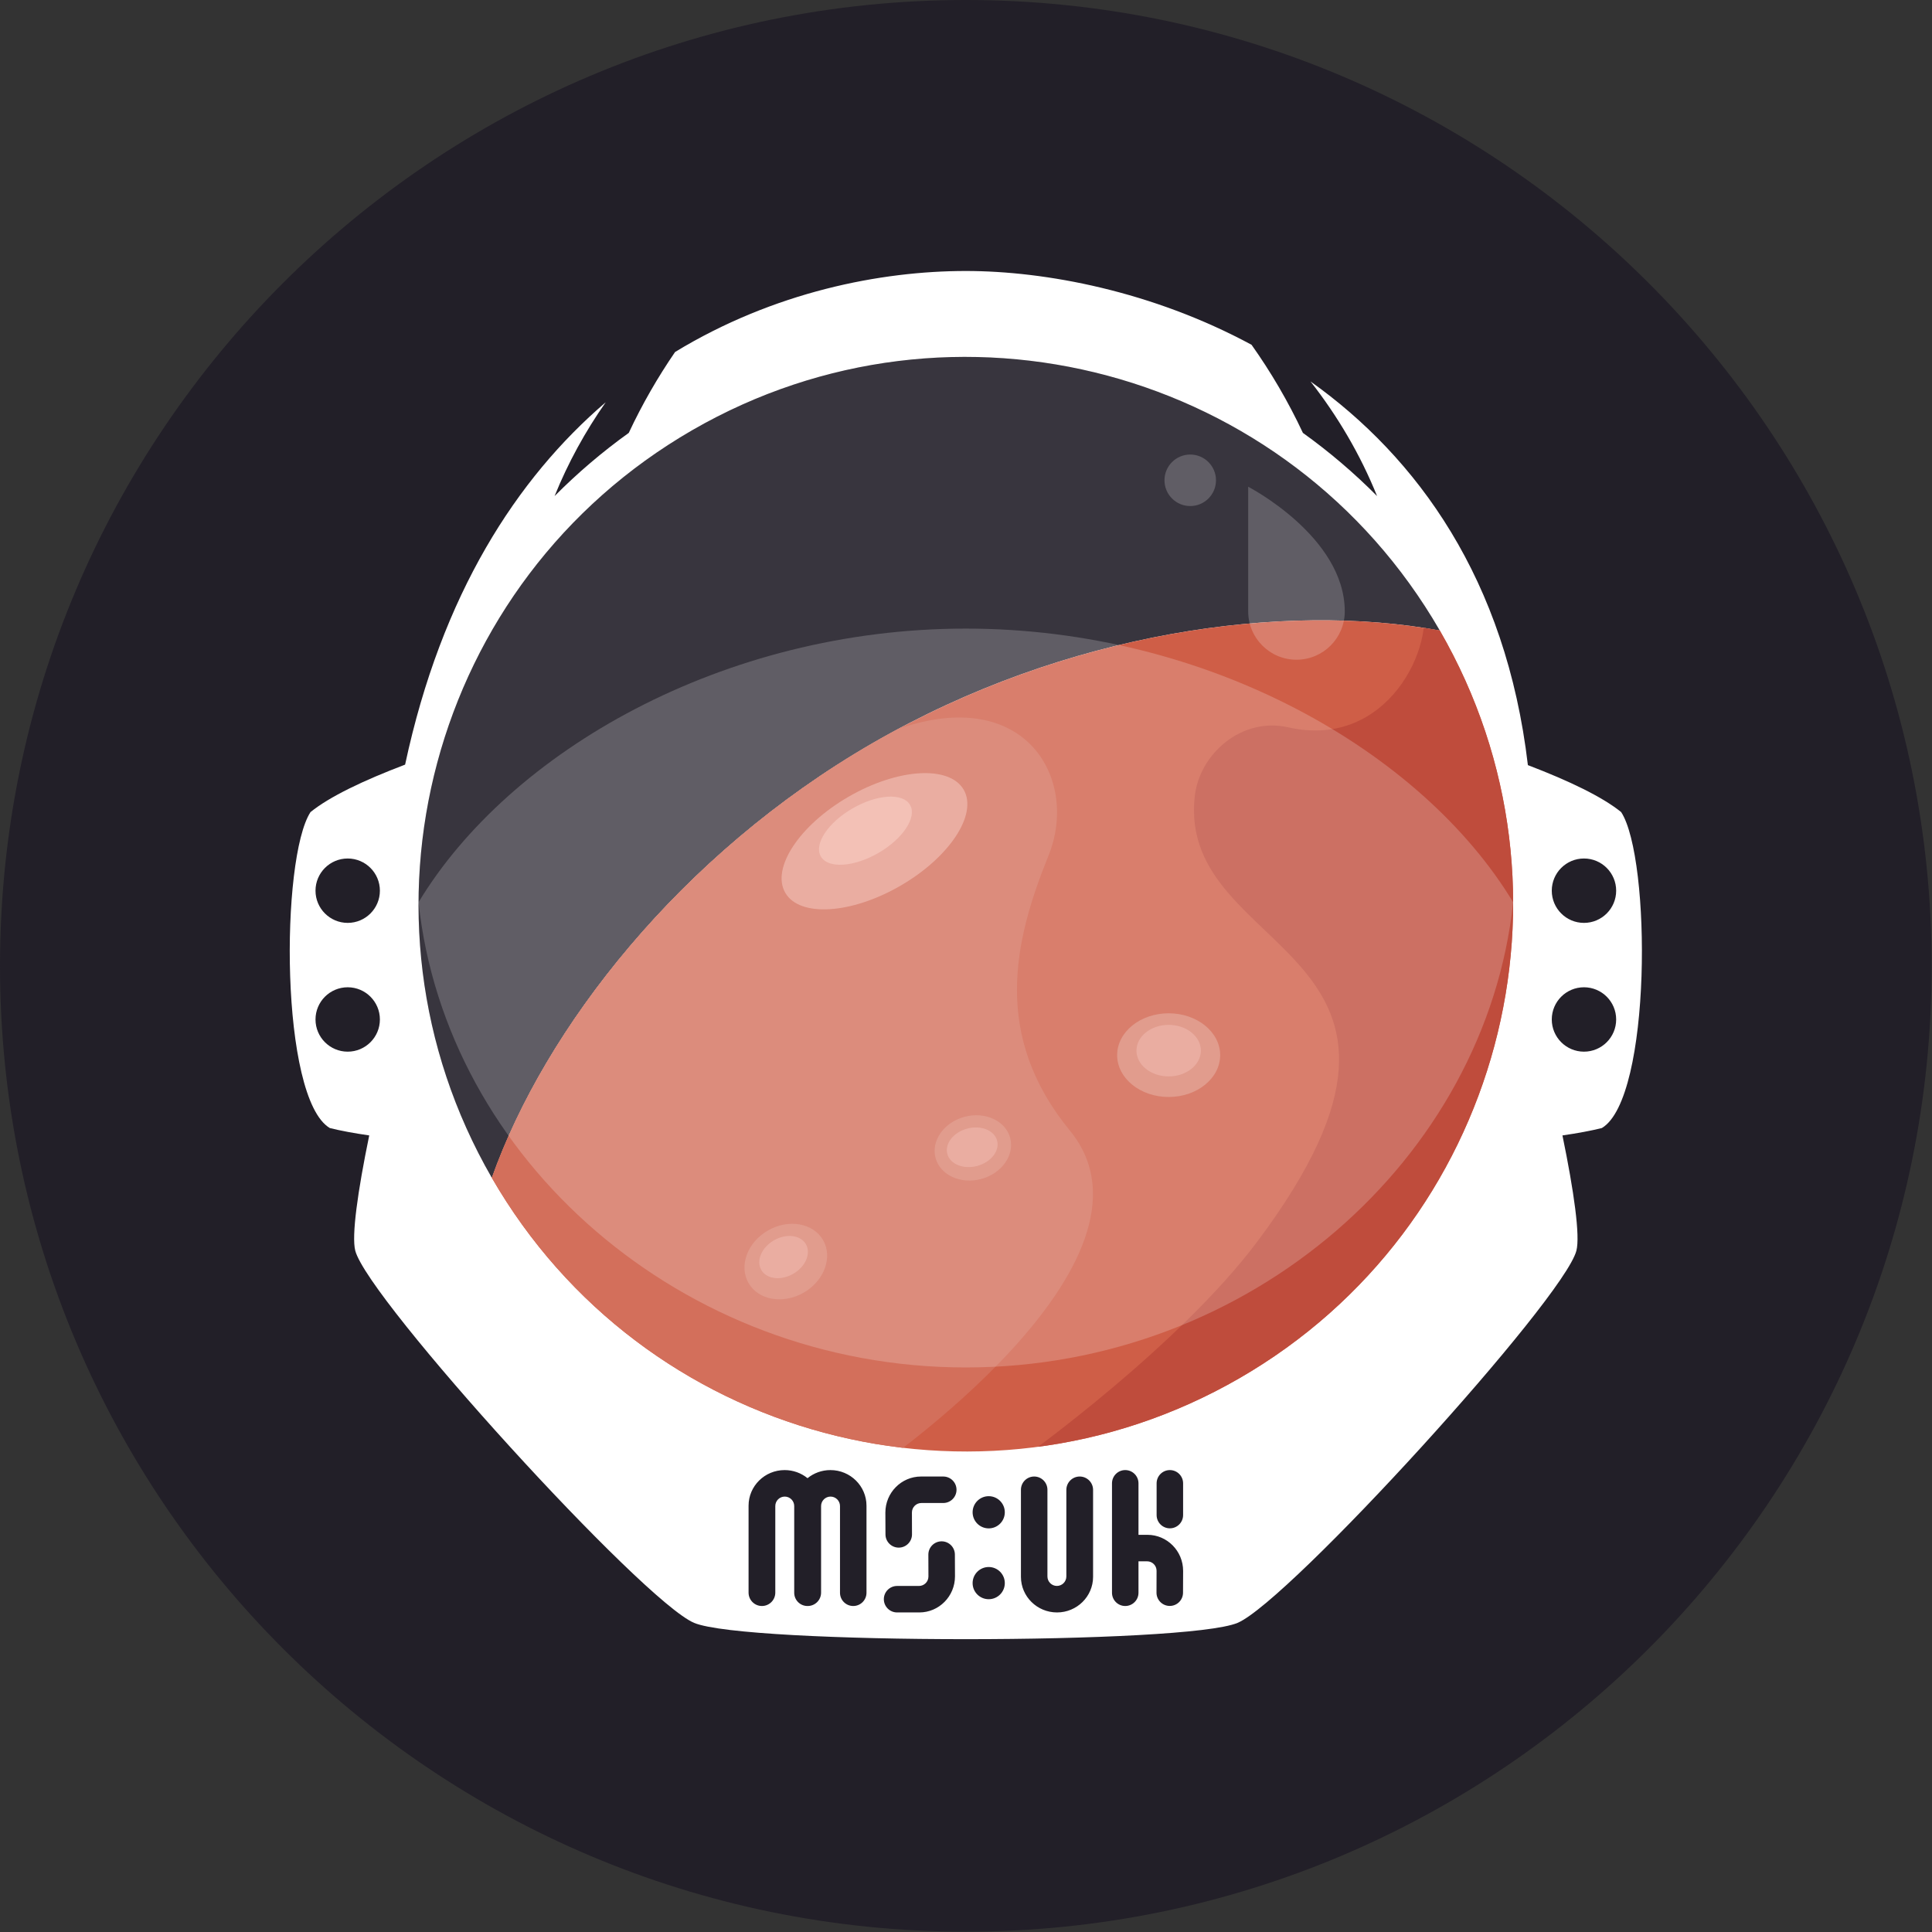 <?xml version="1.0" encoding="UTF-8" standalone="no"?>
<!DOCTYPE svg PUBLIC "-//W3C//DTD SVG 1.1//EN" "http://www.w3.org/Graphics/SVG/1.1/DTD/svg11.dtd">
<svg width="100%" height="100%" viewBox="0 0 4000 4000" version="1.1" xmlns="http://www.w3.org/2000/svg" xmlns:xlink="http://www.w3.org/1999/xlink" xml:space="preserve" xmlns:serif="http://www.serif.com/" style="fill-rule:evenodd;clip-rule:evenodd;stroke-linejoin:round;stroke-miterlimit:1.414;">
    <rect x="0" y="0" width="4000" height="4000" fill="#333333" stroke="none"/>
    <g transform="matrix(1.333,0,0,1.333,0,0)">
        <g transform="matrix(4.167,0,0,4.167,0,0)">
            <path d="M360,0C558.689,0 720,161.311 720,360C720,558.689 558.689,720 360,720C161.311,720 0,558.689 0,360C0,161.311 161.311,0 360,0Z" style="fill:rgb(34,31,40);"/>
            <g transform="matrix(0.24,0,0,0.24,0,0)">
                <path d="M763.879,1829.28C846.075,1597.65 1055.42,1327.25 1355.5,1154C1655.58,980.746 1994.42,934.646 2236.12,979.279C2001.56,573.004 1481.28,433.592 1075,668.158C668.725,902.721 529.313,1423 763.879,1829.28Z" style="fill:rgb(56,53,62);"/>
            </g>
            <path d="M251.633,131.193C288.537,108.753 328.349,101.007 360,101.007C389.756,101.007 429.502,108.547 466.498,128.516C473.665,138.615 480.146,149.63 485.635,161.35C495.503,168.423 504.751,176.306 513.283,184.902C507.061,169.457 498.562,155.057 488.47,142.175C528.276,170.526 561.34,215.873 569.495,285.187C584.953,291.093 597.256,297.021 604.263,302.692C615.459,319.876 615.688,409.392 597.063,420.461C592.967,421.481 588.039,422.395 582.376,423.211C586.685,444.101 589.008,460.688 587.578,466.176C582.836,484.376 480.483,596.802 461.282,604.901C442.081,613.001 277.919,613.001 258.717,604.901C239.517,596.802 137.164,484.376 132.422,466.176C130.992,460.688 133.315,444.101 137.624,423.211C131.961,422.395 127.033,421.481 122.937,420.461C104.312,409.392 104.541,319.876 115.737,302.692C122.818,296.961 135.309,290.968 150.998,285C164.626,221.317 192.699,178.272 225.772,149.939C218.187,160.755 211.717,172.491 206.717,184.902C215.249,176.306 224.497,168.423 234.365,161.35C239.373,150.657 245.207,140.551 251.633,131.193ZM300.993,550.969C303.315,549.082 306.287,547.949 309.526,547.949C316.946,547.949 322.97,553.898 322.97,561.225L322.97,593.675C322.97,596.4 320.758,598.612 318.033,598.612C315.308,598.612 313.096,596.4 313.096,593.675L313.096,561.358C313.096,559.412 311.516,557.832 309.57,557.832C307.624,557.832 306.044,559.412 306.044,561.358L306.044,593.631C306.044,596.38 303.812,598.612 301.063,598.612L301.015,598.612L300.968,598.612C298.243,598.612 296.031,596.4 296.031,593.675L296.031,561.358C296.031,559.412 294.451,557.832 292.505,557.832C290.559,557.832 288.979,559.412 288.979,561.358L288.979,593.631C288.979,596.38 286.747,598.612 283.998,598.612C281.249,598.612 279.017,596.38 279.017,593.631L279.017,561.225C279.017,553.898 285.041,547.949 292.461,547.949C295.699,547.949 298.671,549.082 300.993,550.969ZM397.465,587.603L397.465,555.33C397.465,552.581 399.697,550.349 402.446,550.349C405.195,550.349 407.427,552.581 407.427,555.33L407.427,587.736C407.427,595.063 401.403,601.012 393.983,601.012C386.563,601.012 380.539,595.063 380.539,587.736L380.539,555.286C380.539,552.561 382.751,550.349 385.476,550.349C388.2,550.349 390.413,552.561 390.413,555.286L390.413,587.603C390.413,589.549 391.993,591.129 393.939,591.129C395.885,591.129 397.465,589.549 397.465,587.603ZM342.661,601.012C349.999,601.012 355.955,594.988 355.955,587.568C355.955,587.546 355.918,579.444 355.918,579.444C355.918,576.719 353.703,574.507 350.975,574.507C348.246,574.507 346.031,576.719 346.031,579.444C346.031,579.444 346.059,587.577 346.059,587.613C346.059,589.56 344.477,591.14 342.528,591.14L334.381,591.14C331.653,591.14 329.438,593.351 329.438,596.075C329.438,598.8 331.653,601.012 334.381,601.012L342.661,601.012ZM424.352,572.082L424.352,552.885C424.352,550.16 422.14,547.948 419.415,547.948C416.691,547.948 414.479,550.16 414.479,552.885L414.479,593.675C414.479,596.4 416.691,598.612 419.415,598.612C422.14,598.612 424.352,596.4 424.352,593.675L424.352,581.956L427.563,581.956C429.512,581.956 431.093,583.536 431.093,585.482C431.093,585.517 431.066,593.651 431.066,593.651C431.066,596.375 433.281,598.587 436.009,598.587C438.737,598.587 440.952,596.375 440.952,593.651C440.952,593.651 440.989,585.548 440.989,585.526C440.989,578.107 435.033,572.083 427.696,572.082L424.352,572.082ZM368.526,584.08C371.838,584.08 374.526,586.769 374.526,590.08C374.526,593.392 371.838,596.08 368.526,596.08C365.215,596.08 362.526,593.392 362.526,590.08C362.526,586.769 365.215,584.08 368.526,584.08ZM351.583,560.222C354.311,560.222 356.526,558.01 356.526,555.286C356.526,552.561 354.311,550.349 351.583,550.349L343.303,550.349C335.966,550.349 330.009,556.373 330.009,563.793C330.009,563.815 330.047,571.918 330.047,571.918C330.047,574.642 332.261,576.854 334.99,576.854C337.718,576.854 339.933,574.642 339.933,571.918C339.933,571.918 339.905,563.784 339.905,563.749C339.905,561.803 341.487,560.223 343.436,560.222L351.583,560.222ZM431.11,552.891L431.11,564.717C431.11,567.445 433.322,569.66 436.047,569.66C438.772,569.66 440.984,567.445 440.984,564.717L440.984,552.891C440.984,550.163 438.772,547.948 436.047,547.948C433.322,547.948 431.11,550.163 431.11,552.891ZM368.526,557.68C371.838,557.68 374.526,560.369 374.526,563.68C374.526,566.992 371.838,569.68 368.526,569.68C365.215,569.68 362.526,566.992 362.526,563.68C362.526,560.369 365.215,557.68 368.526,557.68ZM183.331,439.027C203.058,383.435 253.301,318.54 325.32,276.959C397.339,235.379 478.662,224.315 536.669,235.027C480.374,137.521 355.506,104.062 258,160.358C160.494,216.653 127.035,341.521 183.331,439.027ZM129.6,367.991C136.223,367.991 141.6,373.368 141.6,379.991C141.6,386.614 136.223,391.991 129.6,391.991C122.977,391.991 117.6,386.614 117.6,379.991C117.6,373.368 122.977,367.991 129.6,367.991ZM590.4,367.991C597.023,367.991 602.4,373.368 602.4,379.991C602.4,386.614 597.023,391.991 590.4,391.991C583.777,391.991 578.4,386.614 578.4,379.991C578.4,373.368 583.777,367.991 590.4,367.991ZM129.6,319.991C136.223,319.991 141.6,325.368 141.6,331.991C141.6,338.614 136.223,343.991 129.6,343.991C122.977,343.991 117.6,338.614 117.6,331.991C117.6,325.368 122.977,319.991 129.6,319.991ZM590.4,319.991C597.023,319.991 602.4,325.368 602.4,331.991C602.4,338.614 597.023,343.991 590.4,343.991C583.777,343.991 578.4,338.614 578.4,331.991C578.4,325.368 583.777,319.991 590.4,319.991Z" style="fill:white;"/>
            <path d="M183.331,439.027C239.626,536.533 364.494,569.991 462,513.696C559.506,457.401 592.965,332.533 536.669,235.027C478.662,224.315 397.339,235.379 325.32,276.959C253.301,318.54 203.058,383.435 183.331,439.027Z" style="fill:rgb(207,94,71);"/>
            <clipPath id="_clip1">
                <path d="M183.331,439.027C239.626,536.533 364.494,569.991 462,513.696C559.506,457.401 592.965,332.533 536.669,235.027C478.662,224.315 397.339,235.379 325.32,276.959C253.301,318.54 203.058,383.435 183.331,439.027Z"/>
            </clipPath>
            <g clip-path="url(#_clip1)">
                <path d="M529.949,223.516C638.767,370.328 516.015,538.318 382.238,542.71C382.238,542.71 439.393,501.844 468.693,462.718C551.38,352.301 438.577,357.468 445.331,296.806C447.097,280.943 462.829,267.185 480.134,271.099C517.508,279.553 535.387,240.126 529.949,223.516Z" style="fill:rgb(191,76,60);"/>
                <path d="M334.776,271.702C382.397,255.06 402.343,290.516 390.798,318.972C377.796,351.017 369.836,386.056 398.798,421.427C438.939,470.45 325.32,547.948 325.32,547.948C255.004,527.769 207.009,491.966 173.358,439.027C173.358,439.027 230.611,308.104 334.776,271.702Z" style="fill:rgb(211,111,91);"/>
                <path d="M286.216,458.656C293.881,454.23 303.098,455.823 306.786,462.211C310.474,468.598 307.245,477.377 299.58,481.803C291.914,486.228 282.697,484.635 279.009,478.248C275.321,471.86 278.55,463.081 286.216,458.656ZM359.509,416.273C367.186,414.216 374.81,417.74 376.524,424.137C378.239,430.534 373.398,437.398 365.721,439.455C358.044,441.512 350.42,437.988 348.706,431.591C346.992,425.194 351.833,418.33 359.509,416.273ZM435.6,377.686C446.197,377.686 454.8,384.676 454.8,393.286C454.8,401.896 446.197,408.886 435.6,408.886C425.003,408.886 416.4,401.896 416.4,393.286C416.4,384.676 425.003,377.686 435.6,377.686Z" style="fill:rgb(217,131,113);"/>
                <path d="M288.471,462.317C293.059,459.668 298.398,460.311 300.385,463.753C302.372,467.194 300.259,472.138 295.671,474.788C291.082,477.437 285.744,476.794 283.757,473.352C281.77,469.911 283.882,464.966 288.471,462.317ZM360.512,420.669C365.63,419.298 370.62,421.301 371.648,425.139C372.677,428.978 369.357,433.207 364.239,434.579C359.121,435.95 354.131,433.947 353.102,430.109C352.074,426.27 355.394,422.041 360.512,420.669ZM435.6,382.006C442.223,382.006 447.6,386.308 447.6,391.606C447.6,396.905 442.223,401.206 435.6,401.206C428.977,401.206 423.6,396.905 423.6,391.606C423.6,386.308 428.977,382.006 435.6,382.006ZM316.348,296.933C334.702,286.336 353.905,285.183 359.203,294.36C364.502,303.538 353.902,319.591 335.548,330.188C317.194,340.785 297.991,341.938 292.693,332.76C287.394,323.583 297.994,307.53 316.348,296.933Z" style="fill:rgb(229,153,138);"/>
                <path d="M317.781,301.316C326.958,296.018 336.559,295.442 339.208,300.03C341.858,304.619 336.558,312.646 327.381,317.944C318.204,323.242 308.602,323.819 305.953,319.23C303.304,314.642 308.604,306.615 317.781,301.316Z" style="fill:rgb(240,177,164);"/>
            </g>
            <path d="M156.003,336.3C166.203,432.002 254.101,509.7 360.003,509.7C465.905,509.7 553.803,432.002 564.003,336.3C530.003,280.004 450.298,234.3 360.003,234.3C269.708,234.3 190.003,280.004 156.003,336.3ZM465.241,181.421C465.241,181.421 465.241,200.013 465.241,227.901C465.241,237.836 473.307,245.901 483.241,245.901C493.176,245.901 501.241,237.836 501.241,227.901C501.241,200.013 465.241,181.421 465.241,181.421ZM443.641,169.421C448.94,169.421 453.241,173.723 453.241,179.021C453.241,184.32 448.94,188.621 443.641,188.621C438.343,188.621 434.041,184.32 434.041,179.021C434.041,173.723 438.343,169.421 443.641,169.421Z" style="fill:white;fill-opacity:0.2;"/>
        </g>
    </g>
</svg>
